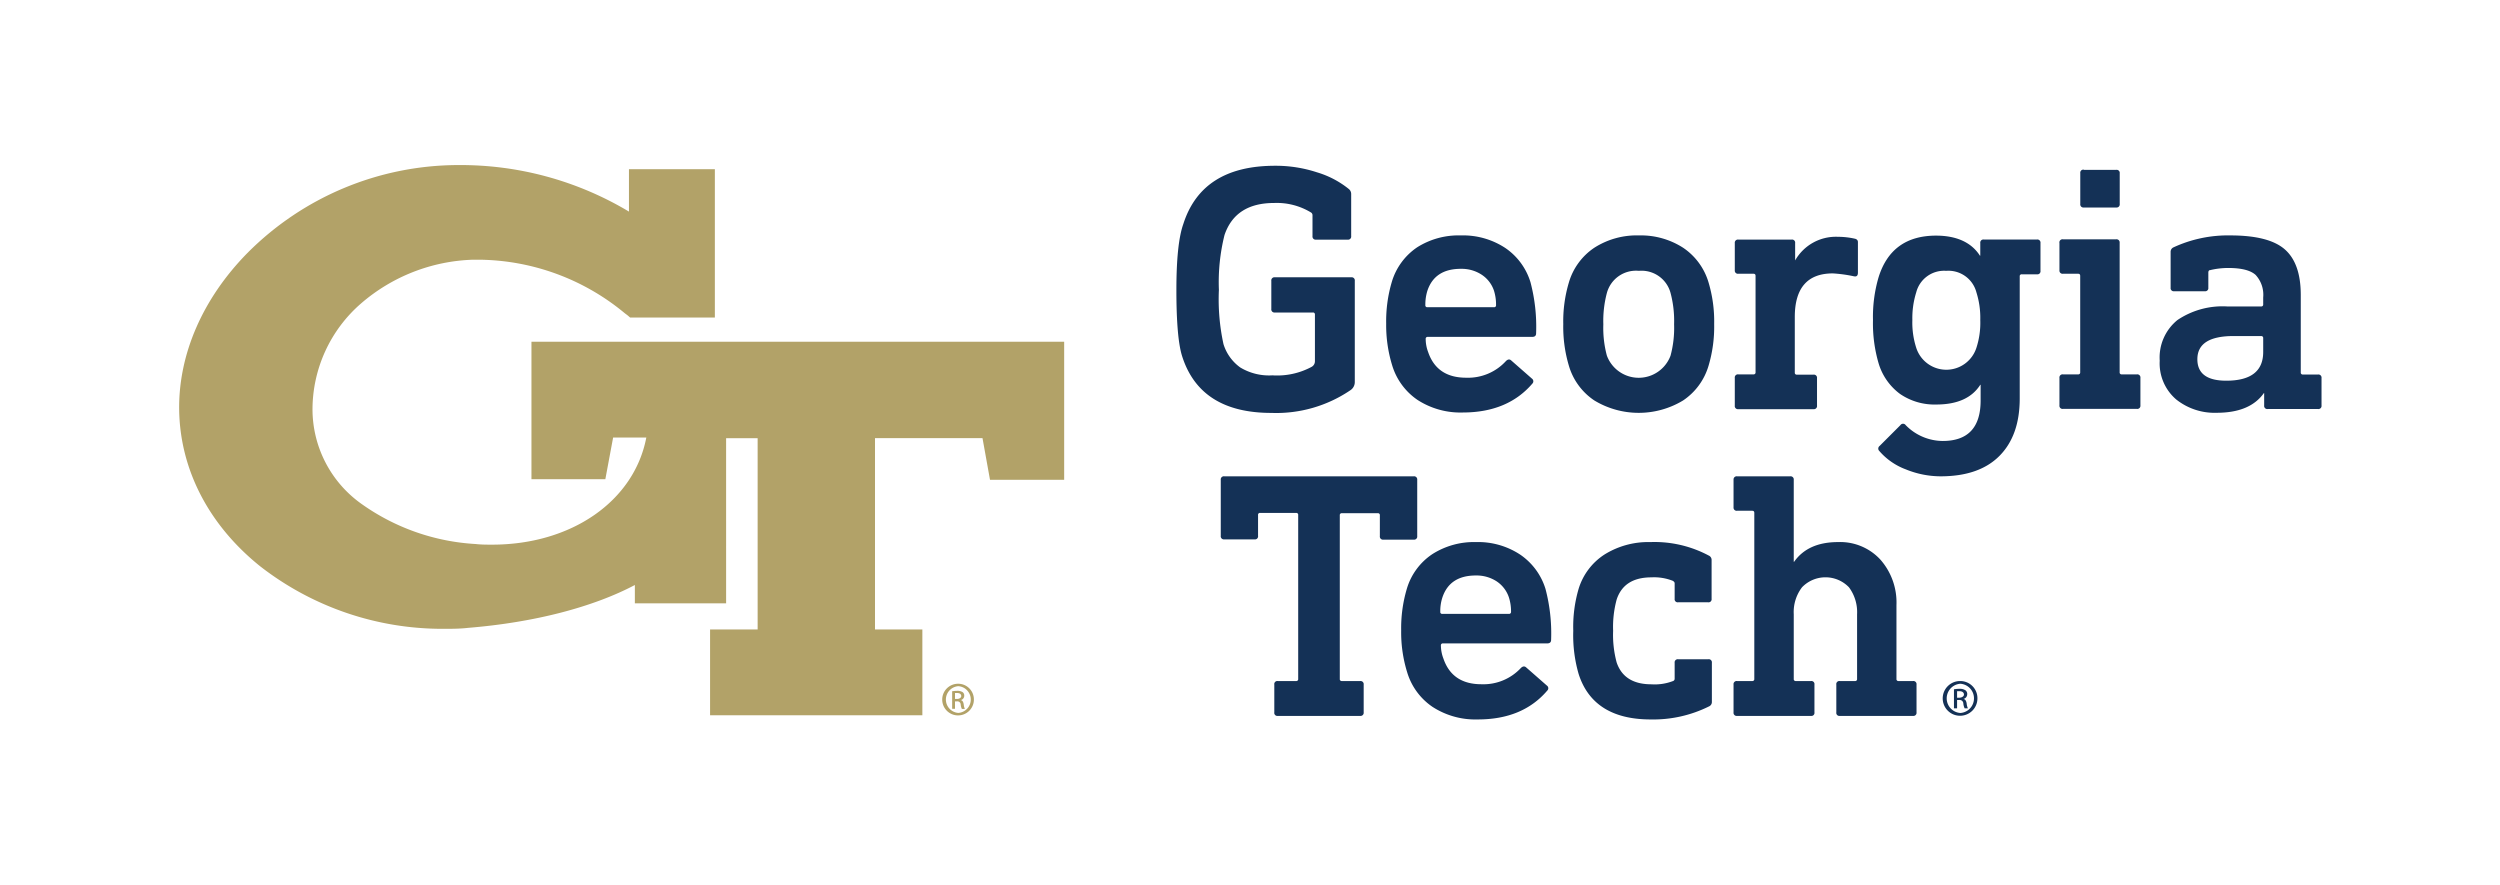 <svg id="Layer_1" data-name="Layer 1" xmlns="http://www.w3.org/2000/svg" viewBox="0 0 360 127.37"><defs><style>.cls-1{fill:#143156;}.cls-2{fill:#b2a268;}</style></defs><path class="cls-1" d="M176.31,68.59h27.26a.45.45,0,0,1,.51.5V77.2a.45.45,0,0,1-.51.51h-4.36a.45.45,0,0,1-.51-.51v-3a.27.27,0,0,0-.3-.3h-5.17a.27.27,0,0,0-.3.3V97.77a.27.27,0,0,0,.3.3h2.64a.45.45,0,0,1,.5.51v4a.45.45,0,0,1-.5.51H184a.44.44,0,0,1-.5-.51v-4a.44.44,0,0,1,.5-.51h2.64a.27.27,0,0,0,.3-.3V74.16a.27.27,0,0,0-.3-.3h-5.17a.27.27,0,0,0-.31.3v3a.44.44,0,0,1-.5.51h-4.36a.45.45,0,0,1-.51-.51V69.09A.45.45,0,0,1,176.31,68.59Z"/><path class="cls-1" d="M212.52,78.06a11,11,0,0,1,6.38,1.8,9.26,9.26,0,0,1,3.65,4.94,25.12,25.12,0,0,1,.81,7.35c0,.33-.19.5-.56.5h-15a.27.27,0,0,0-.31.31,5.34,5.34,0,0,0,.36,1.87q1.26,3.7,5.47,3.7A7.37,7.37,0,0,0,219,96.2c.27-.27.53-.3.76-.1l3,2.63a.46.46,0,0,1,.05.71q-3.54,4.16-10,4.16a11.33,11.33,0,0,1-6.51-1.8,9.2,9.2,0,0,1-3.67-5,19.37,19.37,0,0,1-.86-6,19.91,19.91,0,0,1,.81-6,9.08,9.08,0,0,1,3.67-5A11.12,11.12,0,0,1,212.52,78.06Zm0,4.81q-3.75,0-4.81,3.15a6.3,6.3,0,0,0-.31,2.07.27.27,0,0,0,.31.31h9.57a.28.28,0,0,0,.31-.31,6.58,6.58,0,0,0-.31-2.07,4.45,4.45,0,0,0-1.77-2.31A5.29,5.29,0,0,0,212.57,82.87Z"/><path class="cls-1" d="M237.65,78.06A16.59,16.59,0,0,1,246.06,80a.68.68,0,0,1,.41.66v5.57a.44.44,0,0,1-.51.5h-4.31a.44.44,0,0,1-.5-.5V84c0-.14-.09-.25-.26-.36a7.31,7.31,0,0,0-3.09-.5q-3.95,0-5,3.19a15.05,15.05,0,0,0-.51,4.51,15.24,15.24,0,0,0,.51,4.56q1.07,3.14,5,3.14a7.32,7.32,0,0,0,3.09-.46.35.35,0,0,0,.26-.35V95.44a.45.45,0,0,1,.5-.51H246a.45.45,0,0,1,.51.51v5.62a.68.68,0,0,1-.41.66,18,18,0,0,1-8.41,1.88c-5.5,0-9-2.2-10.38-6.59a20.08,20.08,0,0,1-.76-6.18,19.46,19.46,0,0,1,.76-6,9,9,0,0,1,3.77-5A11.91,11.91,0,0,1,237.65,78.06Z"/><path class="cls-1" d="M250.14,68.59h7.65a.45.45,0,0,1,.51.5V80.9h.05q2-2.84,6.33-2.84a7.87,7.87,0,0,1,6.1,2.53,9.33,9.33,0,0,1,2.31,6.54V97.77a.27.27,0,0,0,.3.3h2.08a.45.45,0,0,1,.51.51v4a.45.45,0,0,1-.51.51H264.93a.44.44,0,0,1-.5-.51v-4a.44.44,0,0,1,.5-.51h2.18a.27.27,0,0,0,.31-.3V88.45a6,6,0,0,0-1.17-3.88,4.69,4.69,0,0,0-6.76,0,5.88,5.88,0,0,0-1.19,3.88v9.32a.27.27,0,0,0,.3.3h2.18a.44.44,0,0,1,.5.51v4a.44.44,0,0,1-.5.51H250.14a.45.45,0,0,1-.51-.51v-4a.45.45,0,0,1,.51-.51h2.18a.27.27,0,0,0,.3-.3V73.86c0-.21-.1-.31-.3-.31h-2.18a.45.45,0,0,1-.51-.5v-4A.45.45,0,0,1,250.14,68.59Z"/><path class="cls-1" d="M282.29,98.07h0a2.5,2.5,0,1,0,2.46,2.49A2.47,2.47,0,0,0,282.28,98.07Zm0,4.6a2.11,2.11,0,0,1,0-4.21h0a2.11,2.11,0,0,1,0,4.21Z"/><path class="cls-1" d="M282.73,100.65v0a.7.7,0,0,0,.55-.68.65.65,0,0,0-.26-.57,1.45,1.45,0,0,0-.86-.21,4.37,4.37,0,0,0-.79.07V102h.45v-1.2h.31a.52.52,0,0,1,.59.49,2,2,0,0,0,.19.71h.47a2,2,0,0,1-.18-.69C283.14,100.92,283,100.69,282.73,100.65Zm-.59-.18h-.32v-.94l.32,0c.49,0,.67.24.67.49S282.5,100.47,282.14,100.47Z"/><path class="cls-1" d="M183.63,23.87a19,19,0,0,1,6,.94,13.38,13.38,0,0,1,4.59,2.4.92.92,0,0,1,.35.71V34a.45.45,0,0,1-.51.51H189.5A.45.45,0,0,1,189,34V31a.46.46,0,0,0-.21-.4,9.48,9.48,0,0,0-5.32-1.37q-5.57,0-7.14,4.61a28.09,28.09,0,0,0-.81,7.9,30.32,30.32,0,0,0,.66,7.81,6.5,6.5,0,0,0,2.41,3.36,8,8,0,0,0,4.63,1.14,10.49,10.49,0,0,0,5.63-1.21.92.92,0,0,0,.5-.81V45.3a.27.27,0,0,0-.3-.3h-5.47a.45.45,0,0,1-.51-.51V40.44a.45.45,0,0,1,.51-.51h11a.45.45,0,0,1,.51.51V55a1.4,1.4,0,0,1-.66,1.21,19,19,0,0,1-11.35,3.25q-10.19,0-12.82-8.06-.86-2.58-.86-9.63c0-4.42.32-7.6,1-9.52Q173.08,23.86,183.63,23.87Z"/><path class="cls-1" d="M210.36,33.9a11.07,11.07,0,0,1,6.39,1.8,9.21,9.21,0,0,1,3.64,4.94A25.09,25.09,0,0,1,221.2,48c0,.34-.18.51-.55.51H205.6a.27.27,0,0,0-.3.3,5.33,5.33,0,0,0,.35,1.88c.84,2.47,2.67,3.7,5.47,3.7A7.39,7.39,0,0,0,216.85,52c.27-.27.52-.31.76-.1l3,2.63a.47.47,0,0,1,.05.71q-3.56,4.15-10,4.16a11.39,11.39,0,0,1-6.52-1.8,9.25,9.25,0,0,1-3.67-5,19.67,19.67,0,0,1-.86-6,19.91,19.91,0,0,1,.81-6,9.13,9.13,0,0,1,3.67-5A11.15,11.15,0,0,1,210.36,33.9Zm0,4.81q-3.75,0-4.81,3.14a6.65,6.65,0,0,0-.3,2.08.27.27,0,0,0,.3.31h9.58a.27.27,0,0,0,.3-.31,6.65,6.65,0,0,0-.3-2.08,4.43,4.43,0,0,0-1.78-2.3A5.27,5.27,0,0,0,210.41,38.71Z"/><path class="cls-1" d="M236,33.9a11.24,11.24,0,0,1,6.36,1.77,9.13,9.13,0,0,1,3.67,5,19.55,19.55,0,0,1,.81,6,19.64,19.64,0,0,1-.81,6,9.11,9.11,0,0,1-3.67,5,12.34,12.34,0,0,1-12.77,0,9.06,9.06,0,0,1-3.67-5,19.64,19.64,0,0,1-.81-6,19.55,19.55,0,0,1,.81-6,9.08,9.08,0,0,1,3.67-5A11.3,11.3,0,0,1,236,33.9ZM236,39a4.34,4.34,0,0,0-4.61,3.19,15.65,15.65,0,0,0-.51,4.51,15.37,15.37,0,0,0,.51,4.51,4.89,4.89,0,0,0,9.17,0,15.37,15.37,0,0,0,.51-4.51,15.65,15.65,0,0,0-.51-4.51A4.32,4.32,0,0,0,236,39Z"/><path class="cls-1" d="M264.66,34.1a11.12,11.12,0,0,1,2.38.26c.33.06.5.23.5.5v4.41c0,.44-.2.61-.61.51a19.91,19.91,0,0,0-3-.41c-3.65,0-5.48,2.1-5.48,6.28v8a.27.27,0,0,0,.31.3h2.38a.45.45,0,0,1,.51.51v3.95a.45.45,0,0,1-.51.51H250.32a.45.45,0,0,1-.51-.51V54.42a.45.45,0,0,1,.51-.51h2.18a.27.27,0,0,0,.3-.3V39.73c0-.21-.1-.31-.3-.31h-2.18a.45.45,0,0,1-.51-.5V35a.45.45,0,0,1,.51-.5H258a.44.44,0,0,1,.5.5V37.5h0A6.75,6.75,0,0,1,264.66,34.1Z"/><path class="cls-1" d="M278.78,33.93c3,0,5.12,1,6.33,2.89h.05V35a.45.45,0,0,1,.51-.51h7.65a.45.45,0,0,1,.51.51v4a.44.44,0,0,1-.51.5h-2.18a.27.27,0,0,0-.3.31V57.39q0,5.32-2.92,8.26t-8.48,2.94a13.31,13.31,0,0,1-5-1,9.34,9.34,0,0,1-3.83-2.66.47.47,0,0,1,.05-.71l3-3a.46.46,0,0,1,.76,0,7.52,7.52,0,0,0,5.32,2.28q5.47,0,5.47-5.83V55.41h-.05c-1.21,1.9-3.33,2.84-6.33,2.84a8.78,8.78,0,0,1-5.22-1.52,8.49,8.49,0,0,1-3.09-4.41,20.34,20.34,0,0,1-.81-6.23,20.22,20.22,0,0,1,.81-6.18Q272.39,33.94,278.78,33.93ZM280.25,39a4.14,4.14,0,0,0-4.31,3.09,12.43,12.43,0,0,0-.56,4,11.85,11.85,0,0,0,.56,4,4.55,4.55,0,0,0,8.66,0,11.61,11.61,0,0,0,.56-4,12.16,12.16,0,0,0-.56-4A4.16,4.16,0,0,0,280.25,39Z"/><path class="cls-1" d="M297.07,34.46h7.65a.45.45,0,0,1,.51.5V53.61a.27.27,0,0,0,.3.3h2.18a.45.45,0,0,1,.51.51v3.95a.45.45,0,0,1-.51.51H297.07a.45.45,0,0,1-.51-.51V54.42a.45.45,0,0,1,.51-.51h2.18a.27.27,0,0,0,.3-.3V39.73c0-.21-.1-.31-.3-.31h-2.18a.45.45,0,0,1-.51-.5V35A.45.45,0,0,1,297.07,34.46Zm3-10h4.66a.44.44,0,0,1,.51.5v4.41a.45.45,0,0,1-.51.51h-4.66a.45.45,0,0,1-.51-.51V24.93A.44.44,0,0,1,300.06,24.43Z"/><path class="cls-1" d="M321.18,33.9q5.52,0,7.82,2t2.31,6.53v11.2a.27.27,0,0,0,.3.3h2.18a.45.45,0,0,1,.51.51v3.95a.45.45,0,0,1-.51.51h-7.24a.45.45,0,0,1-.51-.51V56.6H326q-2,2.84-6.79,2.84a8.85,8.85,0,0,1-5.85-1.93A6.83,6.83,0,0,1,311,51.94a6.94,6.94,0,0,1,2.56-5.86,11.62,11.62,0,0,1,7.17-1.95h4.87a.27.27,0,0,0,.3-.3v-1a4.21,4.21,0,0,0-1.09-3.24q-1.1-1-3.93-1a11.25,11.25,0,0,0-2.63.31c-.17,0-.25.15-.25.35v2.18a.45.45,0,0,1-.51.51h-4.41a.45.45,0,0,1-.51-.51V36.28a.7.7,0,0,1,.41-.66A18.65,18.65,0,0,1,321.18,33.9Zm4.46,14.49h-4q-5.22,0-5.22,3.34,0,3.09,4.16,3.09,5.33,0,5.32-4.15v-2A.27.27,0,0,0,325.64,48.39Z"/><path class="cls-2" d="M138,98.46h0a2.28,2.28,0,1,0,2.24,2.27A2.26,2.26,0,0,0,137.94,98.46Zm0,4.2a1.93,1.93,0,0,1,0-3.85h0a1.93,1.93,0,0,1,0,3.85Z"/><path class="cls-2" d="M138.35,100.81v0a.63.63,0,0,0,.5-.62.6.6,0,0,0-.23-.52,1.38,1.38,0,0,0-.79-.19,4.63,4.63,0,0,0-.72.06v2.53h.41V101h.28a.47.47,0,0,1,.54.45,1.85,1.85,0,0,0,.17.64h.43a2.07,2.07,0,0,1-.16-.62C138.73,101.05,138.57,100.85,138.35,100.81Zm-.54-.16h-.29v-.86l.29,0c.45,0,.61.22.61.45S138.14,100.65,137.81,100.65Z"/><path class="cls-2" d="M66,24.36h0Z"/><path class="cls-2" d="M76.53,49.21V69H87.17l1.12-6h4.78C91.32,72.16,82.3,78.43,70.86,78.43c-.78,0-1.57,0-2.36-.09A31.4,31.4,0,0,1,52.11,72.6,16.73,16.73,0,0,1,45,58.89a20.25,20.25,0,0,1,7-15.2A25.88,25.88,0,0,1,68.06,37.4c.38,0,.77,0,1.16,0a33.31,33.31,0,0,1,20.51,7.51c.29.24.36.29.43.34a4.36,4.36,0,0,1,.41.33l.16.14h12.21V24.36H90.57v6.11A47.15,47.15,0,0,0,66,23.77h-.17a42.89,42.89,0,0,0-30.24,12.7C29.19,43,25.7,51,25.8,59c.12,8.6,4.26,16.61,11.67,22.55a42.72,42.72,0,0,0,26.36,9c1.19,0,2.4,0,3.59-.14,9.57-.78,18-3,24-6.17l0,2.64h13.14V63.1h4.54V90.64h-6.85V103h30.57V90.64H126V63.09h15.48l1.08,6h10.68V49.21ZM66,24.36h0Z"/></svg>